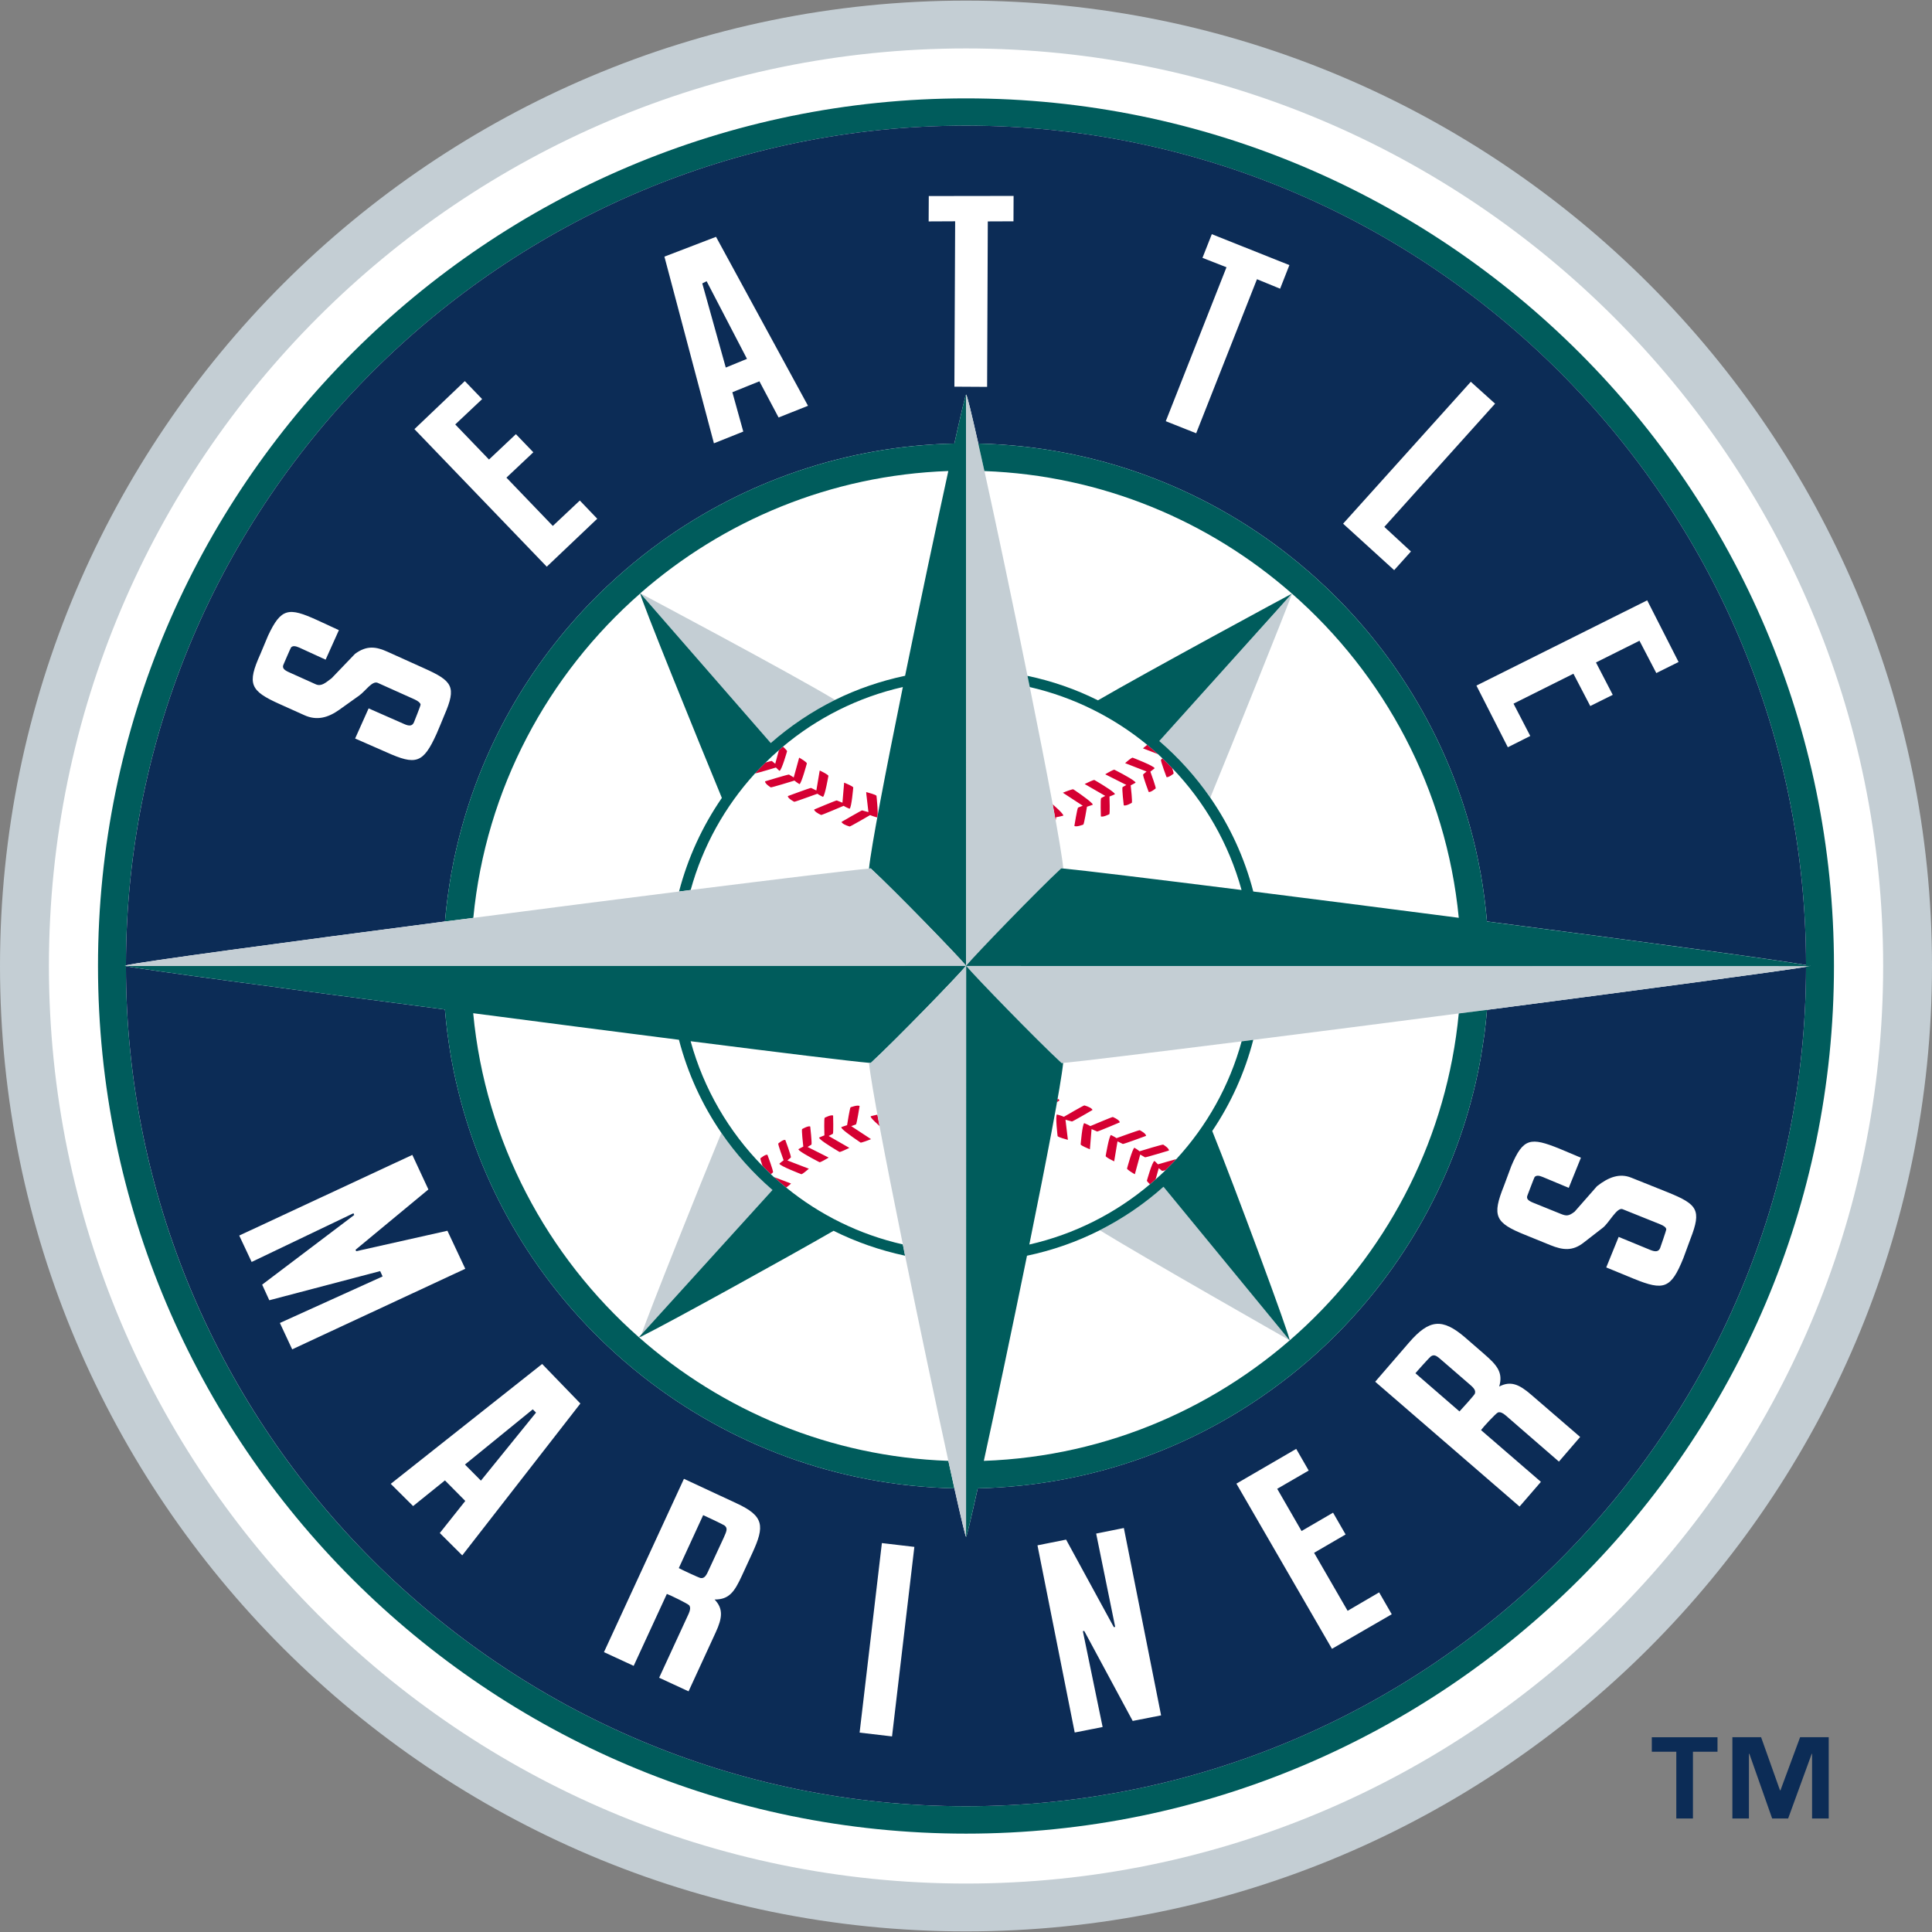 <svg xmlns="http://www.w3.org/2000/svg" viewBox="0 0 200 200">
  <rect x="0" y="0" width="200" height="200" fill="#808080" stroke="none"/>
  <path d="M100.001,197.598c53.907,0,97.603-43.696,97.603-97.604c0-53.897-43.696-97.605-97.603-97.605
								c-53.9,0-97.607,43.708-97.607,97.605C2.394,153.901,46.101,197.598,100.001,197.598z" fill="#fff"/>
  <path d="M100,186.982c-47.948,0-86.963-39.017-86.963-86.988c0-47.959,39.015-86.986,86.963-86.986
							c47.948,0,86.961,39.027,86.961,86.986C186.961,147.965,147.948,186.982,100,186.982z M100,10.184
							c-49.543,0-89.855,40.28-89.855,89.809c0,49.532,40.311,89.824,89.855,89.824c49.541,0,89.852-40.293,89.852-89.824
							C189.852,50.464,149.542,10.184,100,10.184z" fill="#005c5c"/>
  <path d="M0,99.994c0,55.109,44.859,99.943,100,99.943c55.141,0,100-44.834,100-99.943
						c0-55.104-44.859-99.931-100-99.931C44.859,0.063,0,44.89,0,99.994z M5.064,99.994c0-52.375,42.583-94.98,94.936-94.98
						c52.352,0,94.943,42.605,94.943,94.98c0,52.379-42.591,94.99-94.943,94.99C47.647,194.983,5.064,152.373,5.064,99.994z" fill="#c4ced4"/>
  <path d="M86.442 72.454C82.069 69.793 66.28 61.416 66.28 61.416l13.51 15.501C81.792 75.158 84.025 73.654 86.442 72.454zM120.011 76.711c2 1.721 3.773 3.689 5.277 5.862 2.182-5.298 7.911-19.551 8.467-21.12L120.011 76.711zM74.677 117.277c-2.139 5.202-7.518 18.6-8.268 20.857l13.558-14.946C77.964 121.453 76.182 119.473 74.677 117.277zM66.325 138.468c0 0 .117-.091.336-.256-.127.059-.241.116-.322.152C66.325 138.421 66.314 138.467 66.325 138.468zM113.846 127.352c4.371 2.705 19.654 11.391 19.654 11.391l-13.052-15.891C118.46 124.631 116.241 126.137 113.846 127.352z" fill="#c4ced4"/>
  <path d="M80.694,79.799c0.231-0.061,0.786-2.039,0.786-2.039c-0.036-0.105-0.301-0.348-0.43-0.471
								c-0.138,0.114-0.276,0.239-0.413,0.356l-0.386,1.421l-0.347-0.287c-0.045-0.011-0.32,0.059-0.658,0.16
								c-0.38,0.362-0.741,0.744-1.098,1.135c0.508-0.116,1.923-0.543,2.177-0.622C80.476,79.622,80.694,79.799,80.694,79.799z" fill="#d50032"/>
  <path d="M82.765 81.174c.209-.09.763-2.153.763-2.153-.059-.16-.637-.497-.637-.497l-.163-.092-.046.173-.516 1.873-.49-.298c-.124-.013-2.474.704-2.474.704-.033.255.59.626.59.626.115.01 2.199-.624 2.451-.705C82.429 80.978 82.765 81.174 82.765 81.174zM82.221 83.001c.115.002 2.221-.774 2.393-.833.21.15.58.324.58.324.207-.102.564-2.184.564-2.184-.082-.151-.728-.463-.728-.463l-.173-.081-.034.194-.314 1.875-.545-.267c-.116-.009-2.406.844-2.406.844C81.548 82.667 82.221 83.001 82.221 83.001zM84.339 83.929L84.339 83.929c.171.228.669.437.669.437.106 0 2.165-.879 2.324-.947.222.148.617.301.617.301.206-.108.379-2.21.379-2.21-.092-.14-.762-.416-.762-.416l-.186-.073-.011.189-.16 1.885-.59-.234c-.117 0-2.337.94-2.337.94C84.28 83.845 84.304 83.891 84.339 83.929zM87.115 85.083c.009.044.042.081.079.117l0 0h.001c.199.206.765.359.765.359.104-.013 1.986-1.102 2.114-1.181.254.115.717.241.717.241.176-.151-.058-2.246-.058-2.243-.104-.127-.864-.324-.864-.324l-.2-.059.015.218.217 1.862-.658-.182C89.127 83.914 87.115 85.083 87.115 85.083zM97.015 85.547h.001.008C97.016 85.547 97.015 85.547 97.015 85.547zM100.139 85.743c0 0 .002.002.002.01-.001-.008-.002-.008-.004-.01H100.139zM109.278 84.947c.031-.152.046-.28.057-.35.265-.035.738-.161.738-.161.009-.024-.013-.071-.055-.128l.019-.009-.034-.023c-.174-.244-.634-.661-1.03-1.018C109.081 83.856 109.184 84.415 109.278 84.947zM111.6 83.602c-.094.106-.381 1.896-.381 1.896.195.151.927-.137.927-.137.089-.102.334-1.606.378-1.85.244-.071.601-.207.601-.207.001-.027-.03-.073-.077-.129l.02-.01-.055-.027c-.407-.439-1.908-1.431-1.908-1.431-.138-.013-.823.254-.823.254l-.253.103 2.058 1.344L111.6 83.602zM113.984 82.621c-.079.126-.023 1.887-.023 1.887.209.123.879-.224.879-.224.067-.113.024-1.524.012-1.826.241-.082.565-.241.565-.241 0-.026-.033-.069-.081-.119l.012-.009-.045-.024c-.43-.415-2.014-1.32-2.014-1.32-.138-.009-.764.303-.764.303l-.241.114 2.13 1.229L113.984 82.621zM116.204 81.486c-.078.14.127 1.877.127 1.877.211.116.836-.257.836-.257.066-.115-.084-1.526-.118-1.806.221-.104.507-.276.507-.276 0-.032-.033-.069-.089-.116l.011-.01-.035-.013c-.432-.381-2.085-1.205-2.085-1.205-.14 0-.719.34-.719.34l-.226.137 2.184 1.099L116.204 81.486zM118.333 80.169c-.044.158.578 1.814.578 1.814.222.06.728-.369.728-.369.026-.13-.438-1.422-.554-1.736.188-.127.442-.347.442-.347-.038-.241-2.282-1.1-2.282-1.1-.149.025-.601.418-.601.418l-.173.151 2.22.866L118.333 80.169zM118.991 81.789L118.991 81.789 118.991 81.789 118.991 81.789zM120.76 80.447c.223.059.73-.362.73-.362.012-.057-.056-.297-.149-.578-.326-.343-.66-.679-1.005-1.003l-.153.146C120.139 78.793 120.76 80.447 120.76 80.447zM118.321 77.471l1.561.601c-.369-.333-.741-.656-1.122-.97-.139.104-.266.218-.266.218L118.321 77.471zM119.511 120.181c-.241.069-.786 2.045-.786 2.045.024.081.186.244.316.371.203-.162.393-.336.587-.507l.325-1.159.345.279c.025.01.165-.024.361-.072.38-.379.753-.761 1.12-1.154-.625.173-1.686.484-1.907.545C119.723 120.365 119.511 120.181 119.511 120.181z" fill="#d50032"/>
  <path d="M120.413 118.49c-.114-.021-2.185.604-2.448.692-.189-.171-.532-.367-.532-.367-.211.091-.766 2.16-.766 2.16.069.153.65.49.65.49l.163.091.554-2.039.498.289c.116.014 2.474-.702 2.474-.702C121.031 118.851 120.413 118.49 120.413 118.49zM117.985 116.997c-.114-.011-2.267.776-2.403.824-.21-.15-.578-.323-.578-.323-.2.101-.547 2.183-.547 2.183.073.153.708.454.708.454l.174.09.345-2.071.554.269c.115.011 2.397-.836 2.397-.836C118.658 117.331 117.985 116.997 117.985 116.997zM115.86 116.059h.008l-.009-.008c-.173-.22-.66-.42-.66-.42-.114 0-2.199.892-2.326.94-.229-.142-.634-.302-.634-.302-.199.106-.371 2.211-.371 2.211.091.138.773.415.773.415l.185.079.172-2.091.581.251c.117 0 2.338-.946 2.338-.946C115.918 116.144 115.895 116.096 115.86 116.059zM113.093 114.906c-.01-.037-.035-.081-.072-.117h.001-.007c-.201-.207-.766-.357-.766-.357-.105.01-2.024 1.121-2.115 1.178-.245-.115-.719-.241-.719-.241-.184.15.069 2.254.068 2.244.105.126.859.323.859.323l.206.059-.25-2.084.671.184C111.08 116.084 113.093 114.906 113.093 114.906zM109.589 113.803L109.589 113.803c-.033-.03-.061-.054-.104-.077-.014.125-.037.241-.059.358.15-.095.246-.165.246-.165C109.667 113.875 109.634 113.839 109.589 113.803L109.589 113.803zM88.615 116.397c.084-.107.371-1.9.371-1.9-.196-.148-.937.132-.937.132-.08.103-.321 1.594-.359 1.848-.252.069-.61.209-.61.209-.002.024.104.171.104.171.414.432 1.908 1.426 1.908 1.426.129.009.821-.257.821-.257l.254-.103-2.046-1.344L88.615 116.397zM86.222 117.369c.07-.129.022-1.885.022-1.885-.219-.118-.876.229-.876.229-.069.107-.035 1.528-.026 1.819-.24.089-.553.232-.553.232 0 .033.115.16.115.16.431.415 2.004 1.327 2.004 1.327.139 0 .775-.309.775-.309l.241-.115-2.142-1.229L86.222 117.369zM84.001 118.492c.07-.131-.126-1.877-.126-1.877-.211-.103-.844.268-.844.268-.061.115.092 1.525.126 1.813-.221.104-.508.27-.508.27.001.024.034.068.081.113l-.002.002.014.011c.417.371 2.103 1.223 2.103 1.223.14-.008.718-.353.718-.353l.222-.129-2.185-1.101L84.001 118.492zM81.872 119.82c.045-.152-.579-1.816-.579-1.816-.23-.057-.727.371-.727.371-.033.127.439 1.423.555 1.736-.186.124-.441.353-.441.353.036.233 2.279 1.091 2.279 1.091.15-.026.604-.428.604-.428l.173-.14-2.224-.857L81.872 119.82zM79.444 119.542c-.231-.057-.728.37-.728.37-.014.068.093.418.22.789.287.289.576.567.867.853l.221-.195C80.067 121.198 79.444 119.542 79.444 119.542zM81.887 122.518l-1.782-.674c.417.37.844.731 1.282 1.091.163-.118.327-.257.327-.257L81.887 122.518zM90.827 115.391c-.257.045-.696.163-.696.163-.008.033.013.077.056.137l-.018.002.034.032c.149.199.497.525.843.836C90.974 116.155 90.897 115.771 90.827 115.391z" fill="#d50032"/>
  <g>
    <path d="M187.445,99.983c-0.031-0.002-0.078-0.012-0.146-0.023c0.055,0.021,0.09,0.031,0.104,0.033
							C187.425,99.992,187.445,99.983,187.445,99.983z" fill="#c4ced4"/>
    <path d="M153.937 104.539c-.07.836-.161 1.668-.267 2.509-.008.015-.009.038-.01.06-.114.819-.24 1.63-.381 2.442-.002.023-.01.047-.012.078-.149.811-.312 1.609-.496 2.408-.001.012-.003.033-.011.046-2.43 10.598-7.971 20.011-15.619 27.231-.008 0-.009.01-.011.011-.579.546-1.177 1.085-1.779 1.606-.013.011-.026.024-.038.034-.609.513-1.214 1.022-1.839 1.515-.012.013-.032.016-.043.027-8.911 7.02-20.072 11.299-32.215 11.566-.687 3.1-1.147 5.033-1.206 5.022-.058.011-.519-1.922-1.212-5.022-12.148-.265-23.322-4.545-32.241-11.568-.011-.009-.021-.012-.032-.025-.626-.493-1.24-1.002-1.843-1.523-.012-.011-.024-.015-.034-.026-.611-.521-1.203-1.063-1.791-1.617h0c-7.659-7.221-13.209-16.648-15.63-27.264-.009-.011-.009-.014-.01-.024-.184-.808-.347-1.609-.496-2.429-.002-.023-.003-.044-.012-.06-.141-.819-.268-1.631-.373-2.46-.008-.013-.011-.037-.011-.05-.104-.833-.197-1.667-.266-2.511 0 0 0 0 0-.009-16.47-2.151-31.544-4.175-33.022-4.488.02 47.957 39.025 86.965 86.963 86.965 47.921 0 86.907-38.973 86.96-86.896C184.186 100.55 169.668 102.491 153.937 104.539L153.937 104.539zM46.062 95.389c.069-.832.162-1.663.274-2.485.001-.025.003-.059.011-.084.106-.809.233-1.615.373-2.414.01-.036.013-.073.023-.117.141-.788.302-1.584.485-2.361.003-.035.013-.069.023-.102.184-.789.382-1.577.6-2.352.002-.019.004-.022.013-.044 2.684-9.599 7.957-18.116 15.015-24.776.002-.002.01-.004.011-.004.578-.553 1.17-1.084 1.771-1.597.021-.021.035-.034.056-.054.594-.51 1.204-1.008 1.819-1.495.021-.022.043-.035.057-.046.626-.496 1.261-.971 1.909-1.435.009-.009.011-.01.022-.02 8.571-6.134 18.994-9.836 30.261-10.088.001 0 .009 0 .01 0 .694-3.124 1.157-5.069 1.215-5.065.081-.024.558 1.929 1.264 5.065 12.121.287 23.26 4.559 32.158 11.566.019.011.032.025.044.035.624.486 1.228.994 1.829 1.513.02.004.035.023.054.037.601.52 1.184 1.052 1.762 1.596.009.002.012.013.02.013 7.047 6.653 12.308 15.175 14.992 24.756.002.02.012.031.013.045.217.777.416 1.562.6 2.349.003.034.014.067.023.102.176.786.338 1.573.485 2.362.003.043.014.079.023.114.14.8.266 1.598.373 2.415.001.025.01.05.012.082.105.822.197 1.653.267 2.478 0 .008 0 .008 0 .008 15.763 2.05 30.292 4.005 33.032 4.511-.056-47.922-39.047-86.892-86.96-86.892-47.927 0-86.928 38.991-86.963 86.927 1.482-.367 16.563-2.395 33.025-4.543L46.062 95.389z" fill="#0c2c56"/>
    <path d="M134.183 149.987l1.292 2.244-3.259 1.889 2.52 4.371 3.262-1.899 1.298 2.256-3.262 1.898 3.47 6.004 3.263-1.908 1.305 2.265-6.187 3.578-9.893-17.099L134.183 149.987zM163.656 119.846l-1.26 3.12-2.684-1.121c-.409-.173-.675-.185-.848 0-.046.047-.704 1.814-.741 1.898-.149.355.085.555.588.761l2.837 1.147c.591.243.844.256 1.458-.221l2.314-2.634c1.202-.951 2.358-1.366 3.549-.882l3.818 1.529c3.03 1.233 3.473 1.812 2.315 4.787-.036.113-.704 1.908-.744 2.022-1.28 3.158-2.022 3.389-5.113 2.131l-2.867-1.179 1.284-3.16 3.288 1.354c.52.208.844.187 1.004-.197.036-.105.662-1.877.639-1.965-.048-.198-.268-.349-.636-.5l-3.885-1.561c-.581-.241-1.401 1.422-2.049 1.922l-1.981 1.536c-1.145.901-2.151.788-3.444.266l-2.614-1.063c-3.113-1.253-3.461-1.935-2.187-5.103.045-.112.707-1.917.75-2.021 1.23-2.93 2.015-2.999 4.976-1.806L163.656 119.846z" fill="#fff"/>
    <g fill="#fff">
      <path d="M94.654 160.133l-2.312 19.62-3.356-.394 2.306-19.62L94.654 160.133zM44.347 123.131l-7.542 6.246.071.148 9.44-2.118 1.849 3.936-17.918 8.34-1.273-2.729 10.633-4.817-.253-.553-11.476 3.018-.74-1.616 9.53-7.21-.079-.182-10.539 5.043-1.284-2.734 17.918-8.349L44.347 123.131zM76.217 155.609c2.893 1.329 2.961 2.359 1.655 5.182l-1.077 2.337c-.75 1.619-1.295 2.465-2.822 2.452.924.96.799 1.923.117 3.402l-2.811 6.105-3.045-1.408 3.064-6.642c.165-.38.188-.634.059-.842-.114-.165-1.988-1.078-2.324-1.192l-3.435 7.447-3.076-1.421 8.279-17.942L76.217 155.609zM70.269 162.329c.244.14 2.097 1.01 2.259 1.029.344.049.543-.171.786-.714l1.595-3.439c.313-.702.454-1.004.094-1.285-.127-.099-1.958-.971-2.211-1.074L70.269 162.329zM110.362 159.38l4.941 9.06.14-.023-1.968-9.661 2.867-.577 3.854 19.395-2.939.577-5.019-9.321-.139.033 2.045 9.917-2.889.568-3.855-19.376L110.362 159.38zM145.866 138.976c2.091-2.415 3.445-2.545 5.805-.52l1.945 1.69c1.351 1.166 2.01 1.929 1.582 3.388 1.181-.614 2.063-.232 3.297.835l5.082 4.384-2.198 2.552-5.532-4.799c-.301-.256-.552-.358-.775-.288-.205.068-1.549 1.525-1.757 1.826l6.2 5.356-2.21 2.558-14.945-12.922L145.866 138.976zM151.083 146.111c.207-.204 1.502-1.653 1.581-1.811.129-.303-.022-.559-.47-.94l-2.87-2.484c-.578-.509-.835-.73-1.215-.452-.127.09-1.422 1.527-1.584 1.734L151.083 146.111z"/>
    </g>
    <g fill="#fff">
      <path d="M104.927 20.282l-.012 2.628-2.658.011-.071 17.129-3.387-.02.078-17.122-2.743.013.013-2.627L104.927 20.282zM35.082 65.233l-1.374 3.055-2.72-1.247c-.425-.187-.671-.201-.853-.028-.049.051-.754 1.704-.789 1.783-.162.349.068.57.555.787l2.798 1.26c.579.245 1.008-.171 1.633-.634l2.419-2.522c1.236-.913 2.207-.74 3.378-.211l3.747 1.691c2.984 1.332 3.401 1.92 2.127 4.858-.045.115-.739 1.803-.796 1.91-1.399 3.109-2.152 3.305-5.194 1.94l-3.25-1.424 1.397-3.12 3.678 1.619c.51.231.835.22 1.007-.161.036-.094.717-1.771.694-1.863-.046-.186-.253-.349-.613-.52l-3.817-1.714c-.579-.256-1.258.833-1.921 1.308l-2.044 1.459c-1.191.856-2.36 1.155-3.633.578l-2.57-1.156c-3.064-1.369-3.377-2.083-1.987-5.175.054-.116.762-1.812.799-1.908 1.352-2.88 2.139-2.936 5.053-1.617L35.082 65.233zM48.118 39.451l1.793 1.863-2.785 2.625 3.494 3.631 2.785-2.626 1.805 1.876-2.785 2.625 4.801 4.998 2.796-2.629 1.804 1.885-5.226 4.964-13.698-14.24L48.118 39.451zM74.123 24.516l9.521 17.491-3.045 1.212-1.986-3.747-2.799 1.132 1.13 4.073-3.039 1.214-5.125-19.325L74.123 24.516zM75.132 38.049l2.195-.9-4.177-8.037L72.7 29.338 75.132 38.049zM133.477 27.443l-.96 2.443-2.396-.983-6.293 15.948-3.147-1.249 6.285-15.937-2.487-.972.967-2.452L133.477 27.443zM154.77 41.787l-11.465 12.757 2.755 2.546-1.736 1.932-5.286-4.81 13.219-14.69L154.77 41.787zM173.766 68.53l-2.305 1.146-1.743-3.346-4.503 2.248 1.737 3.352-2.327 1.159-1.744-3.345-6.201 3.099 1.733 3.346-2.323 1.167-3.25-6.383 17.677-8.827L173.766 68.53z"/>
    </g>
    <path d="M100.01,40.852c-0.058-0.004-0.521,1.941-1.215,5.065c-0.002,0-0.009,0-0.01,0
								c-11.267,0.252-21.699,3.957-30.261,10.088c-0.011,0.01-0.013,0.011-0.022,0.02c-0.648,0.463-1.283,0.939-1.909,1.435
								c-0.014,0.011-0.036,0.024-0.057,0.046c-0.616,0.487-1.227,0.985-1.819,1.495c-0.021,0.02-0.035,0.033-0.056,0.054
								c-0.601,0.512-1.193,1.044-1.771,1.597c-0.002,0-0.01,0.002-0.011,0.004c-7.057,6.661-12.331,15.177-15.015,24.776
								c-0.009,0.021-0.011,0.024-0.013,0.044c-0.218,0.775-0.416,1.563-0.6,2.352c-0.009,0.033-0.02,0.067-0.023,0.102
								c-0.183,0.777-0.345,1.573-0.485,2.361c-0.009,0.044-0.013,0.081-0.023,0.117c-0.14,0.799-0.267,1.604-0.373,2.414
								c-0.008,0.025-0.01,0.059-0.011,0.084c-0.112,0.822-0.205,1.653-0.274,2.485l0,0.003c0.972-0.127,1.951-0.255,2.935-0.373
								c1.286-13.358,7.719-25.216,17.283-33.591c-0.081,0.291,6.167,15.662,8.446,21.17c-2.004,2.914-3.518,6.178-4.432,9.691
								c0.405-0.055,0.81-0.102,1.204-0.158c1.249-4.546,3.56-8.664,6.65-12.056c0.357-0.392,0.718-0.773,1.098-1.135
								c0.451-0.45,0.915-0.876,1.391-1.293c0.137-0.117,0.275-0.242,0.413-0.356c3.531-2.964,7.765-5.116,12.412-6.17
								c-1.78,8.747-3.284,16.555-3.503,18.797c0.059-0.01,0.126-0.011,0.174-0.021c2.52,2.327,9.104,9.114,9.879,10.076
								L100.01,40.852z M93.696,69.955c-2.546,0.541-4.984,1.376-7.254,2.5c-2.417,1.2-4.65,2.704-6.652,4.462L66.282,61.418
								c8.593-7.521,19.699-12.227,31.888-12.658C96.92,54.477,95.224,62.472,93.696,69.955z" fill="#005c5c"/>
    <path d="M46.059,104.515c0.07,0.844,0.162,1.678,0.266,2.511c0.001,0.013,0.004,0.037,0.011,0.05
								c0.105,0.828,0.233,1.64,0.373,2.46c0.009,0.016,0.01,0.037,0.012,0.06c0.149,0.819,0.312,1.621,0.496,2.429
								c0.001,0.01,0.002,0.013,0.01,0.024c2.421,10.616,7.972,20.043,15.63,27.264h0c0.588,0.555,1.179,1.096,1.791,1.617
								c0.011,0.011,0.022,0.015,0.034,0.026c0.603,0.52,1.216,1.03,1.843,1.523c0.011,0.013,0.021,0.016,0.032,0.025
								c8.919,7.021,20.093,11.302,32.241,11.568c-0.188-0.858-0.396-1.815-0.626-2.846c-12.253-0.428-23.425-5.193-32.033-12.792
								c0.011,0.011,0.072-0.013,0.198-0.07c0.081-0.036,0.195-0.093,0.322-0.152c2.662-1.318,14.949-8.099,19.632-10.801
								c2.322,1.157,4.802,2.023,7.403,2.578c-0.079-0.394-0.154-0.776-0.233-1.169c-4.499-1.019-8.615-3.066-12.076-5.887
								c-0.439-0.359-0.865-0.721-1.282-1.091c-0.103-0.103-0.199-0.197-0.302-0.29c-0.291-0.286-0.58-0.564-0.867-0.853
								c-3.493-3.552-6.087-7.981-7.44-12.912c9.392,1.192,16.646,2.082,18.464,2.236c0.059,0.01,0.126,0.02,0.174,0.02
								c2.52-2.315,9.104-9.104,9.879-10.074L12.91,99.983c0,0.008,0.054,0.02,0.127,0.034c1.477,0.313,16.551,2.337,33.022,4.488
								C46.059,104.515,46.059,104.515,46.059,104.515z M70.284,107.638c0.909,3.494,2.405,6.745,4.393,9.639
								c1.505,2.197,3.287,4.177,5.289,5.91l-13.558,14.946l-0.269,0.3c-9.505-8.386-15.891-20.221-17.154-33.545
								C56.31,105.848,63.759,106.809,70.284,107.638z" fill="#005c5c"/>
    <path d="M100.021,99.994H100c0.001-0.002,0.011-0.012,0.02-0.022c0.002-0.002,0.013-0.013,0.015-0.022
								c0.878-1.068,7.333-7.754,9.819-10.056c0.059,0.002,0.139,0.011,0.22,0.013c-0.22-2.234-1.702-10.039-3.47-18.784
								c-0.08-0.385-0.159-0.766-0.239-1.161c-1.508-7.48-3.197-15.477-4.456-21.2c-0.223-1.029-0.439-1.979-0.634-2.846l0,0
								c-0.706-3.136-1.182-5.089-1.264-5.065l0.002,59.12c-0.775,0.969-7.359,7.759-9.879,10.074c-0.048,0-0.115-0.011-0.174-0.02
								c0.218,2.232,1.722,10.039,3.503,18.796c0.079,0.393,0.153,0.775,0.233,1.169c1.529,7.495,3.229,15.521,4.478,21.236
								c0.229,1.031,0.438,1.988,0.626,2.846l0,0c0.693,3.1,1.153,5.033,1.212,5.022L100.021,99.994z" fill="#c4ced4"/>
    <path d="M100.012 99.972c-.775-.962-7.359-7.749-9.879-10.076-.048.01-.115.011-.174.021-1.817.154-9.071 1.041-18.462 2.214-.394.055-.799.103-1.204.158-6.525.821-13.974 1.772-21.297 2.73-.984.119-1.964.247-2.935.373C29.6 97.54 14.519 99.568 13.037 99.935c-.081.015-.129.037-.127.048L100.012 99.972zM100.034 99.994c.843 1.03 7.358 7.74 9.865 10.052.045 0 .105-.009.162-.011 1.793-.162 9.049-1.052 18.474-2.235.396-.055.8-.103 1.205-.157 6.52-.823 13.95-1.773 21.272-2.73.981-.127 1.953-.247 2.924-.373 15.732-2.048 30.25-3.989 33.023-4.453.176-.033.305-.057.386-.08L100.034 99.994z" fill="#c4ced4"/>
    <path d="M153.928,95.381c-0.07-0.826-0.162-1.657-0.267-2.478c-0.002-0.033-0.011-0.057-0.012-0.082
								c-0.106-0.817-0.233-1.615-0.373-2.415c-0.009-0.035-0.02-0.071-0.023-0.114c-0.146-0.789-0.309-1.576-0.485-2.362
								c-0.009-0.035-0.02-0.068-0.023-0.102c-0.184-0.787-0.382-1.573-0.6-2.349c-0.001-0.013-0.011-0.025-0.013-0.045
								c-2.683-9.581-7.945-18.103-14.992-24.756c-0.008,0-0.011-0.011-0.02-0.013c-0.578-0.544-1.161-1.076-1.762-1.596
								c-0.02-0.014-0.034-0.033-0.054-0.037c-0.601-0.52-1.205-1.027-1.829-1.513c-0.012-0.01-0.025-0.024-0.044-0.035
								c-8.896-7.008-20.037-11.28-32.158-11.566c0.195,0.867,0.411,1.816,0.634,2.846c12.168,0.45,23.262,5.16,31.834,12.688
								c-0.014-0.009-15.245,8.223-20.081,11.046c-2.281-1.143-4.733-1.997-7.297-2.534c0.08,0.394,0.16,0.776,0.239,1.161
								c4.535,1.04,8.676,3.123,12.157,5.979c0.381,0.314,0.753,0.637,1.122,0.97c0.152,0.14,0.303,0.289,0.454,0.432
								c0.346,0.323,0.68,0.659,1.005,1.003c3.363,3.495,5.863,7.821,7.185,12.622c-9.337-1.171-16.566-2.049-18.453-2.222
								c-0.081-0.002-0.161-0.011-0.22-0.013c-2.485,2.302-8.94,8.987-9.819,10.056c-0.002,0.009-0.013,0.02-0.015,0.022
								c-0.008,0.01-0.018,0.02-0.02,0.022h0.021l-0.011,59.1c0.059,0.011,0.518-1.922,1.206-5.022l0,0
								c12.143-0.267,23.306-4.546,32.215-11.566c0.011-0.011,0.031-0.014,0.043-0.027c0.625-0.493,1.23-1.002,1.839-1.515
								c0.012-0.01,0.025-0.023,0.038-0.034c0.602-0.521,1.2-1.06,1.779-1.606c0.002-0.002,0.004-0.011,0.011-0.011
								c7.646-7.219,13.19-16.633,15.619-27.231c0.009-0.012,0.01-0.033,0.011-0.046c0.184-0.798,0.346-1.596,0.496-2.408
								c0.002-0.031,0.011-0.055,0.012-0.078c0.141-0.81,0.268-1.622,0.381-2.442c0.001-0.022,0.002-0.046,0.01-0.06
								c0.106-0.841,0.197-1.673,0.267-2.509l0,0c-0.971,0.126-1.944,0.246-2.924,0.373c-2.428,25.377-23.404,45.4-49.165,46.314
								c1.251-5.715,2.941-13.741,4.469-21.236c2.655-0.557,5.18-1.446,7.529-2.637c2.395-1.215,4.613-2.722,6.602-4.5
								l13.052,15.891c0.184-0.07-5.797-16.204-8.007-21.664c1.919-2.845,3.367-6.025,4.247-9.436
								c-0.405,0.055-0.81,0.102-1.205,0.157c-1.261,4.606-3.61,8.768-6.756,12.183c-0.367,0.393-0.74,0.775-1.12,1.154
								c-0.337,0.327-0.682,0.649-1.031,0.953c-0.194,0.172-0.384,0.345-0.587,0.507c-3.543,2.997-7.808,5.169-12.484,6.233
								c1.783-8.768,3.287-16.588,3.504-18.796c-0.057,0.002-0.116,0.011-0.162,0.011c-2.507-2.311-9.022-9.021-9.865-10.052
								l87.311,0.012h0.092c0,0-0.014-0.002-0.034-0.012c-0.015-0.002-0.049-0.012-0.104-0.033c-0.08-0.012-0.198-0.036-0.339-0.06
								c-2.741-0.506-17.269-2.46-33.032-4.511C153.928,95.389,153.928,95.389,153.928,95.381z M129.738,92.288
								c-0.913-3.525-2.437-6.8-4.45-9.715c-1.504-2.173-3.277-4.141-5.277-5.862l13.569-15.084l0.163-0.176
								c9.552,8.366,15.974,20.22,17.268,33.559C143.688,94.059,136.252,93.109,129.738,92.288z" fill="#005c5c"/>
  </g>
  <path d="M177.796,181.341h-2.543v6.908h-1.723v-6.908h-2.535v-1.503h6.801V181.341z M189.308,188.249
				h-1.723v-6.696h-0.036l-2.441,6.696h-1.655l-2.359-6.696h-0.046v6.696h-1.713v-8.412h2.974l1.956,5.498h0.046l2.035-5.498h2.962
				V188.249z" fill="#0c2c56"/>
  <path d="M48.132,151.609l1.653,1.666l5.704-7.043l-0.338-0.336L48.132,151.609z M60.081,145.292
			l-12.229,15.72l-2.324-2.314l2.638-3.32l-2.106-2.126l-3.296,2.657l-2.314-2.302l15.673-12.408L60.081,145.292z" fill="#fff"/>
</svg>
